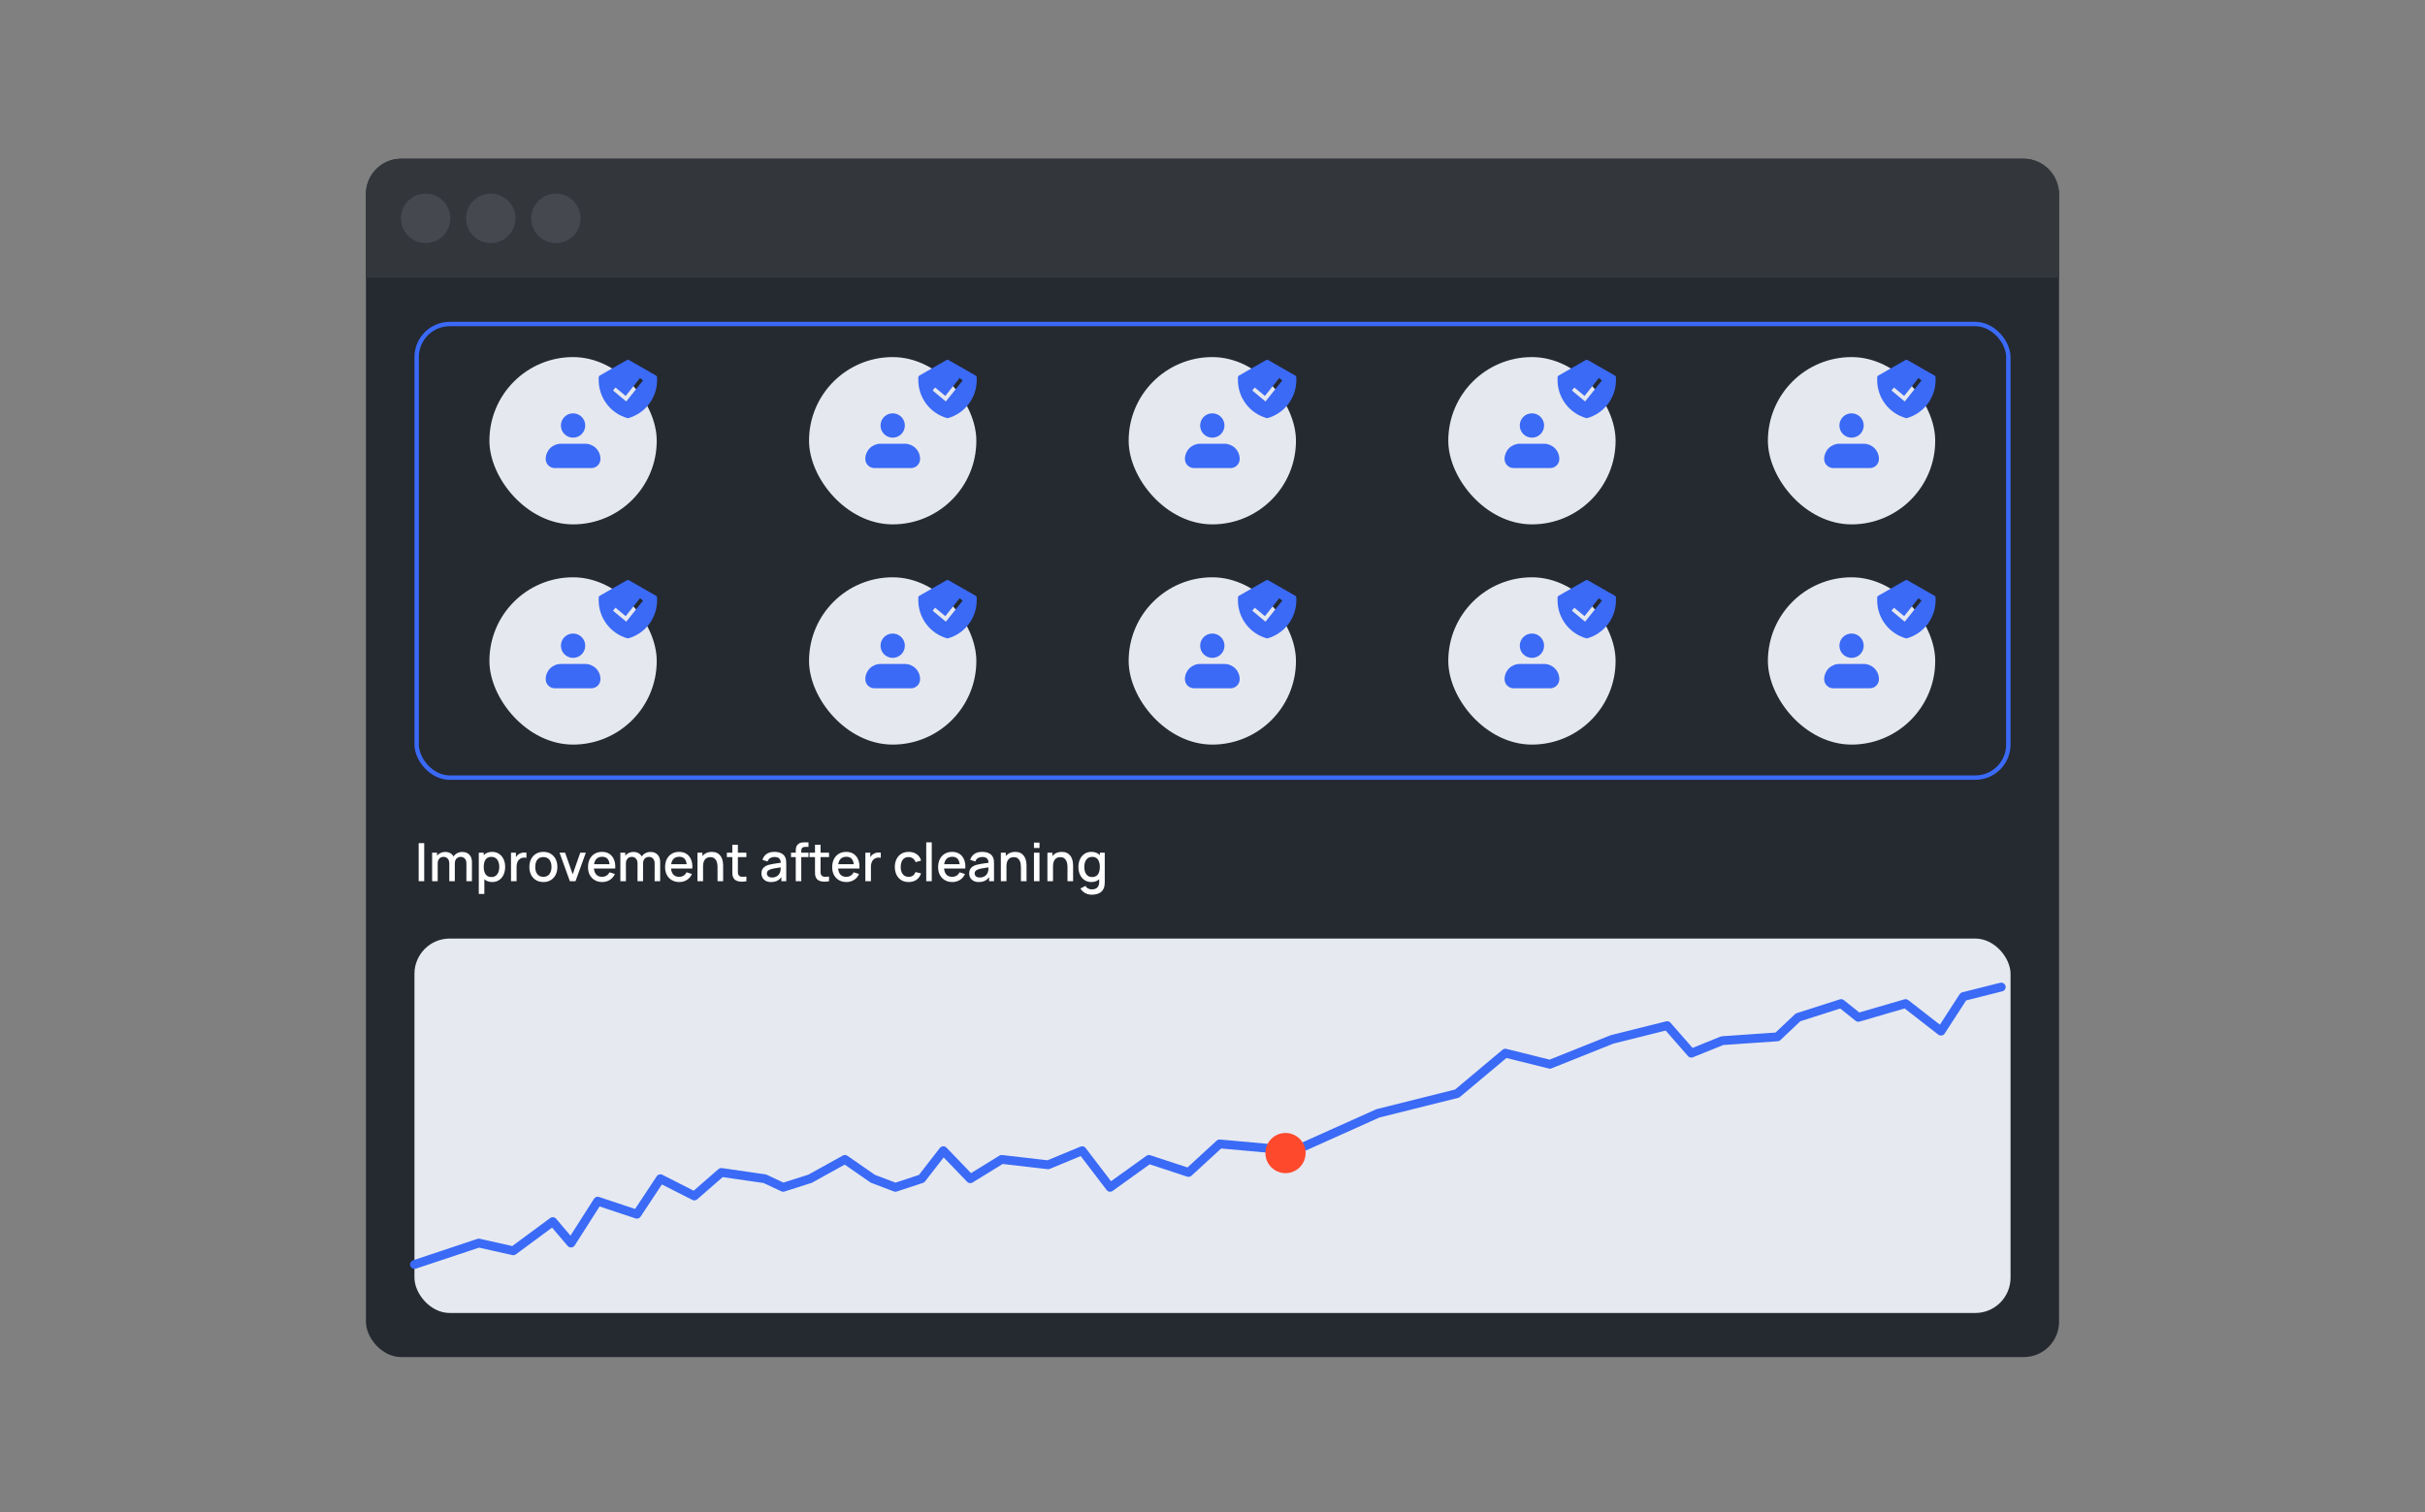 <svg xmlns="http://www.w3.org/2000/svg" width="550" height="343" viewBox="0 0 550 343" fill="none"><rect x="0" y="0" width="550" height="343" fill="#808080" stroke="none"/><rect x="83" y="36" width="384" height="271.836" rx="8" fill="#252930"></rect><path d="M83 44C83 39.582 86.582 36 91 36H459C463.418 36 467 39.582 467 44V63H83V44Z" fill="#33363B"></path><circle cx="96.532" cy="49.528" r="5.607" fill="#45484F"></circle><circle cx="111.305" cy="49.528" r="5.607" fill="#45484F"></circle><circle cx="126.077" cy="49.528" r="5.607" fill="#45484F"></circle><rect x="94.5" y="73.5" width="361" height="102.898" rx="7.5" stroke="#3A6AF6"></rect><rect x="111" y="81" width="37.949" height="37.949" rx="18.975" fill="#E6E8EF"></rect><path fill-rule="evenodd" clip-rule="evenodd" d="M127.215 96.518C127.215 95.786 127.506 95.084 128.023 94.566C128.541 94.049 129.243 93.758 129.975 93.758C130.707 93.758 131.409 94.049 131.927 94.566C132.445 95.084 132.735 95.786 132.735 96.518C132.735 97.25 132.445 97.952 131.927 98.47C131.409 98.987 130.707 99.278 129.975 99.278C129.243 99.278 128.541 98.987 128.023 98.47C127.506 97.952 127.215 97.25 127.215 96.518ZM127.215 100.658C126.3 100.658 125.422 101.022 124.775 101.669C124.128 102.316 123.765 103.194 123.765 104.109C123.765 104.658 123.983 105.184 124.371 105.573C124.759 105.961 125.286 106.179 125.835 106.179H134.116C134.665 106.179 135.191 105.961 135.579 105.573C135.968 105.184 136.186 104.658 136.186 104.109C136.186 103.194 135.822 102.316 135.175 101.669C134.528 101.022 133.651 100.658 132.735 100.658H127.215Z" fill="#3A6AF6"></path><g clip-path="url(#clip0_5228_57951)"><path fill-rule="evenodd" clip-rule="evenodd" d="M142.19 81.668C142.257 81.629 142.332 81.609 142.409 81.609C142.486 81.609 142.562 81.629 142.628 81.668L148.812 85.201C148.879 85.24 148.935 85.295 148.974 85.363C149.014 85.43 149.034 85.506 149.034 85.584V86.22C149.034 88.169 148.399 90.064 147.226 91.62C146.052 93.176 144.404 94.306 142.53 94.842C142.451 94.864 142.367 94.864 142.288 94.842C140.414 94.306 138.766 93.176 137.593 91.62C136.419 90.064 135.784 88.169 135.784 86.22V85.584C135.784 85.506 135.805 85.43 135.844 85.363C135.883 85.295 135.939 85.24 136.007 85.201L142.19 81.668ZM142.031 91.071L145.845 86.302L145.156 85.75L141.904 89.814L139.6 87.895L139.035 88.573L142.031 91.071Z" fill="#3A6AF6"></path></g><rect x="183.491" y="81" width="37.949" height="37.949" rx="18.975" fill="#E6E8EF"></rect><path fill-rule="evenodd" clip-rule="evenodd" d="M199.707 96.518C199.707 95.786 199.998 95.084 200.516 94.566C201.033 94.049 201.735 93.758 202.467 93.758C203.199 93.758 203.902 94.049 204.419 94.566C204.937 95.084 205.228 95.786 205.228 96.518C205.228 97.25 204.937 97.952 204.419 98.47C203.902 98.987 203.199 99.278 202.467 99.278C201.735 99.278 201.033 98.987 200.516 98.47C199.998 97.952 199.707 97.25 199.707 96.518ZM199.707 100.658C198.792 100.658 197.914 101.022 197.267 101.669C196.62 102.316 196.257 103.194 196.257 104.109C196.257 104.658 196.475 105.184 196.863 105.573C197.251 105.961 197.778 106.179 198.327 106.179H206.608C207.157 106.179 207.683 105.961 208.072 105.573C208.46 105.184 208.678 104.658 208.678 104.109C208.678 103.194 208.314 102.316 207.667 101.669C207.02 101.022 206.143 100.658 205.228 100.658H199.707Z" fill="#3A6AF6"></path><g clip-path="url(#clip1_5228_57951)"><path fill-rule="evenodd" clip-rule="evenodd" d="M214.681 81.668C214.748 81.629 214.824 81.609 214.9 81.609C214.977 81.609 215.053 81.629 215.119 81.668L221.303 85.201C221.37 85.24 221.427 85.295 221.466 85.363C221.505 85.43 221.525 85.506 221.525 85.584V86.22C221.525 88.169 220.891 90.064 219.717 91.62C218.544 93.176 216.895 94.306 215.021 94.842C214.942 94.864 214.858 94.864 214.779 94.842C212.906 94.306 211.257 93.176 210.084 91.62C208.91 90.064 208.275 88.169 208.275 86.22V85.584C208.275 85.506 208.296 85.43 208.335 85.363C208.374 85.295 208.43 85.24 208.498 85.201L214.681 81.668ZM214.522 91.071L218.337 86.302L217.648 85.75L214.395 89.814L212.091 87.895L211.526 88.573L214.522 91.071Z" fill="#3A6AF6"></path></g><rect x="255.982" y="81" width="37.949" height="37.949" rx="18.975" fill="#E6E8EF"></rect><path fill-rule="evenodd" clip-rule="evenodd" d="M272.197 96.518C272.197 95.786 272.488 95.084 273.006 94.566C273.523 94.049 274.226 93.758 274.958 93.758C275.69 93.758 276.392 94.049 276.909 94.566C277.427 95.084 277.718 95.786 277.718 96.518C277.718 97.25 277.427 97.952 276.909 98.47C276.392 98.987 275.69 99.278 274.958 99.278C274.226 99.278 273.523 98.987 273.006 98.47C272.488 97.952 272.197 97.25 272.197 96.518ZM272.197 100.658C271.282 100.658 270.405 101.022 269.758 101.669C269.111 102.316 268.747 103.194 268.747 104.109C268.747 104.658 268.965 105.184 269.353 105.573C269.742 105.961 270.268 106.179 270.817 106.179H279.098C279.647 106.179 280.174 105.961 280.562 105.573C280.95 105.184 281.168 104.658 281.168 104.109C281.168 103.194 280.805 102.316 280.158 101.669C279.511 101.022 278.633 100.658 277.718 100.658H272.197Z" fill="#3A6AF6"></path><g clip-path="url(#clip2_5228_57951)"><path fill-rule="evenodd" clip-rule="evenodd" d="M287.173 81.668C287.239 81.629 287.315 81.609 287.392 81.609C287.468 81.609 287.544 81.629 287.611 81.668L293.794 85.201C293.862 85.24 293.918 85.295 293.957 85.363C293.996 85.43 294.017 85.506 294.017 85.584V86.22C294.017 88.169 293.382 90.064 292.208 91.62C291.035 93.176 289.386 94.306 287.513 94.842C287.434 94.864 287.35 94.864 287.271 94.842C285.397 94.306 283.748 93.176 282.575 91.62C281.401 90.064 280.767 88.169 280.767 86.22V85.584C280.767 85.506 280.787 85.43 280.826 85.363C280.865 85.295 280.922 85.24 280.989 85.201L287.173 81.668ZM287.014 91.071L290.828 86.302L290.139 85.75L286.886 89.814L284.583 87.895L284.017 88.573L287.014 91.071Z" fill="#3A6AF6"></path></g><rect x="328.475" y="81" width="37.949" height="37.949" rx="18.975" fill="#E6E8EF"></rect><path fill-rule="evenodd" clip-rule="evenodd" d="M344.69 96.518C344.69 95.786 344.98 95.084 345.498 94.566C346.016 94.049 346.718 93.758 347.45 93.758C348.182 93.758 348.884 94.049 349.402 94.566C349.919 95.084 350.21 95.786 350.21 96.518C350.21 97.25 349.919 97.952 349.402 98.47C348.884 98.987 348.182 99.278 347.45 99.278C346.718 99.278 346.016 98.987 345.498 98.47C344.98 97.952 344.69 97.25 344.69 96.518ZM344.69 100.658C343.774 100.658 342.897 101.022 342.25 101.669C341.603 102.316 341.239 103.194 341.239 104.109C341.239 104.658 341.457 105.184 341.846 105.573C342.234 105.961 342.76 106.179 343.309 106.179H351.59C352.139 106.179 352.666 105.961 353.054 105.573C353.442 105.184 353.66 104.658 353.66 104.109C353.66 103.194 353.297 102.316 352.65 101.669C352.003 101.022 351.125 100.658 350.21 100.658H344.69Z" fill="#3A6AF6"></path><g clip-path="url(#clip3_5228_57951)"><path fill-rule="evenodd" clip-rule="evenodd" d="M359.665 81.668C359.731 81.629 359.807 81.609 359.884 81.609C359.961 81.609 360.036 81.629 360.103 81.668L366.286 85.201C366.354 85.24 366.41 85.295 366.449 85.363C366.488 85.43 366.509 85.506 366.509 85.584V86.22C366.509 88.169 365.874 90.064 364.7 91.62C363.527 93.176 361.879 94.306 360.005 94.842C359.926 94.864 359.842 94.864 359.763 94.842C357.889 94.306 356.241 93.176 355.067 91.62C353.894 90.064 353.259 88.169 353.259 86.22V85.584C353.259 85.506 353.279 85.43 353.319 85.363C353.358 85.295 353.414 85.24 353.481 85.201L359.665 81.668ZM359.506 91.071L363.32 86.302L362.631 85.75L359.379 89.814L357.075 87.895L356.509 88.573L359.506 91.071Z" fill="#3A6AF6"></path></g><rect x="400.966" y="81" width="37.949" height="37.949" rx="18.975" fill="#E6E8EF"></rect><path fill-rule="evenodd" clip-rule="evenodd" d="M417.182 96.518C417.182 95.786 417.473 95.084 417.99 94.566C418.508 94.049 419.21 93.758 419.942 93.758C420.674 93.758 421.376 94.049 421.894 94.566C422.411 95.084 422.702 95.786 422.702 96.518C422.702 97.25 422.411 97.952 421.894 98.47C421.376 98.987 420.674 99.278 419.942 99.278C419.21 99.278 418.508 98.987 417.99 98.47C417.473 97.952 417.182 97.25 417.182 96.518ZM417.182 100.658C416.267 100.658 415.389 101.022 414.742 101.669C414.095 102.316 413.731 103.194 413.731 104.109C413.731 104.658 413.95 105.184 414.338 105.573C414.726 105.961 415.253 106.179 415.802 106.179H424.082C424.631 106.179 425.158 105.961 425.546 105.573C425.934 105.184 426.153 104.658 426.153 104.109C426.153 103.194 425.789 102.316 425.142 101.669C424.495 101.022 423.617 100.658 422.702 100.658H417.182Z" fill="#3A6AF6"></path><g clip-path="url(#clip4_5228_57951)"><path fill-rule="evenodd" clip-rule="evenodd" d="M432.156 81.668C432.223 81.629 432.298 81.609 432.375 81.609C432.452 81.609 432.527 81.629 432.594 81.668L438.777 85.201C438.845 85.24 438.901 85.295 438.94 85.363C438.979 85.43 439 85.506 439 85.584V86.22C439 88.169 438.365 90.064 437.192 91.62C436.018 93.176 434.37 94.306 432.496 94.842C432.417 94.864 432.333 94.864 432.254 94.842C430.38 94.306 428.732 93.176 427.558 91.62C426.385 90.064 425.75 88.169 425.75 86.22V85.584C425.75 85.506 425.771 85.43 425.81 85.363C425.849 85.295 425.905 85.24 425.973 85.201L432.156 81.668ZM431.997 91.071L435.811 86.302L435.122 85.75L431.87 89.814L429.566 87.895L429.001 88.573L431.997 91.071Z" fill="#3A6AF6"></path></g><rect x="111" y="130.953" width="37.949" height="37.949" rx="18.975" fill="#E6E8EF"></rect><path fill-rule="evenodd" clip-rule="evenodd" d="M127.216 146.471C127.216 145.739 127.507 145.037 128.024 144.519C128.542 144.002 129.244 143.711 129.976 143.711C130.708 143.711 131.41 144.002 131.928 144.519C132.446 145.037 132.736 145.739 132.736 146.471C132.736 147.203 132.446 147.905 131.928 148.423C131.41 148.941 130.708 149.231 129.976 149.231C129.244 149.231 128.542 148.941 128.024 148.423C127.507 147.905 127.216 147.203 127.216 146.471ZM127.216 150.612C126.301 150.612 125.423 150.975 124.776 151.622C124.129 152.269 123.766 153.147 123.766 154.062C123.766 154.611 123.984 155.137 124.372 155.526C124.76 155.914 125.287 156.132 125.836 156.132H134.117C134.666 156.132 135.192 155.914 135.58 155.526C135.969 155.137 136.187 154.611 136.187 154.062C136.187 153.147 135.823 152.269 135.176 151.622C134.529 150.975 133.652 150.612 132.736 150.612H127.216Z" fill="#3A6AF6"></path><g clip-path="url(#clip5_5228_57951)"><path fill-rule="evenodd" clip-rule="evenodd" d="M142.19 131.621C142.257 131.583 142.332 131.562 142.409 131.562C142.486 131.562 142.562 131.583 142.628 131.621L148.812 135.154C148.879 135.193 148.935 135.248 148.974 135.316C149.014 135.383 149.034 135.46 149.034 135.537V136.173C149.034 138.122 148.399 140.018 147.226 141.573C146.052 143.129 144.404 144.26 142.53 144.795C142.451 144.817 142.367 144.817 142.288 144.795C140.414 144.26 138.766 143.129 137.593 141.573C136.419 140.018 135.784 138.122 135.784 136.173V135.537C135.784 135.46 135.805 135.383 135.844 135.316C135.883 135.248 135.939 135.193 136.007 135.154L142.19 131.621ZM142.031 141.024L145.845 136.255L145.156 135.703L141.904 139.768L139.6 137.848L139.035 138.527L142.031 141.024Z" fill="#3A6AF6"></path></g><rect x="183.491" y="130.953" width="37.949" height="37.949" rx="18.975" fill="#E6E8EF"></rect><path fill-rule="evenodd" clip-rule="evenodd" d="M199.707 146.471C199.707 145.739 199.998 145.037 200.516 144.519C201.033 144.002 201.735 143.711 202.467 143.711C203.199 143.711 203.902 144.002 204.419 144.519C204.937 145.037 205.228 145.739 205.228 146.471C205.228 147.203 204.937 147.905 204.419 148.423C203.902 148.941 203.199 149.231 202.467 149.231C201.735 149.231 201.033 148.941 200.516 148.423C199.998 147.905 199.707 147.203 199.707 146.471ZM199.707 150.612C198.792 150.612 197.914 150.975 197.267 151.622C196.62 152.269 196.257 153.147 196.257 154.062C196.257 154.611 196.475 155.137 196.863 155.526C197.251 155.914 197.778 156.132 198.327 156.132H206.608C207.157 156.132 207.683 155.914 208.072 155.526C208.46 155.137 208.678 154.611 208.678 154.062C208.678 153.147 208.314 152.269 207.667 151.622C207.02 150.975 206.143 150.612 205.228 150.612H199.707Z" fill="#3A6AF6"></path><g clip-path="url(#clip6_5228_57951)"><path fill-rule="evenodd" clip-rule="evenodd" d="M214.681 131.621C214.748 131.583 214.824 131.562 214.9 131.562C214.977 131.562 215.053 131.583 215.119 131.621L221.303 135.154C221.37 135.193 221.427 135.248 221.466 135.316C221.505 135.383 221.525 135.46 221.525 135.537V136.173C221.525 138.122 220.891 140.018 219.717 141.573C218.544 143.129 216.895 144.26 215.021 144.795C214.942 144.817 214.858 144.817 214.779 144.795C212.906 144.26 211.257 143.129 210.084 141.573C208.91 140.018 208.275 138.122 208.275 136.173V135.537C208.275 135.46 208.296 135.383 208.335 135.316C208.374 135.248 208.43 135.193 208.498 135.154L214.681 131.621ZM214.522 141.024L218.337 136.255L217.648 135.703L214.395 139.768L212.091 137.848L211.526 138.527L214.522 141.024Z" fill="#3A6AF6"></path></g><rect x="255.982" y="130.953" width="37.949" height="37.949" rx="18.975" fill="#E6E8EF"></rect><path fill-rule="evenodd" clip-rule="evenodd" d="M272.197 146.471C272.197 145.739 272.488 145.037 273.006 144.519C273.523 144.002 274.226 143.711 274.958 143.711C275.69 143.711 276.392 144.002 276.909 144.519C277.427 145.037 277.718 145.739 277.718 146.471C277.718 147.203 277.427 147.905 276.909 148.423C276.392 148.941 275.69 149.231 274.958 149.231C274.226 149.231 273.523 148.941 273.006 148.423C272.488 147.905 272.197 147.203 272.197 146.471ZM272.197 150.612C271.282 150.612 270.405 150.975 269.758 151.622C269.111 152.269 268.747 153.147 268.747 154.062C268.747 154.611 268.965 155.137 269.353 155.526C269.742 155.914 270.268 156.132 270.817 156.132H279.098C279.647 156.132 280.174 155.914 280.562 155.526C280.95 155.137 281.168 154.611 281.168 154.062C281.168 153.147 280.805 152.269 280.158 151.622C279.511 150.975 278.633 150.612 277.718 150.612H272.197Z" fill="#3A6AF6"></path><g clip-path="url(#clip7_5228_57951)"><path fill-rule="evenodd" clip-rule="evenodd" d="M287.173 131.621C287.239 131.583 287.315 131.562 287.392 131.562C287.468 131.562 287.544 131.583 287.611 131.621L293.794 135.154C293.862 135.193 293.918 135.248 293.957 135.316C293.996 135.383 294.017 135.46 294.017 135.537V136.173C294.017 138.122 293.382 140.018 292.208 141.573C291.035 143.129 289.386 144.26 287.513 144.795C287.434 144.817 287.35 144.817 287.271 144.795C285.397 144.26 283.748 143.129 282.575 141.573C281.401 140.018 280.767 138.122 280.767 136.173V135.537C280.767 135.46 280.787 135.383 280.826 135.316C280.865 135.248 280.922 135.193 280.989 135.154L287.173 131.621ZM287.014 141.024L290.828 136.255L290.139 135.703L286.886 139.768L284.583 137.848L284.017 138.527L287.014 141.024Z" fill="#3A6AF6"></path></g><rect x="328.475" y="130.953" width="37.949" height="37.949" rx="18.975" fill="#E6E8EF"></rect><path fill-rule="evenodd" clip-rule="evenodd" d="M344.69 146.471C344.69 145.739 344.98 145.037 345.498 144.519C346.016 144.002 346.718 143.711 347.45 143.711C348.182 143.711 348.884 144.002 349.402 144.519C349.919 145.037 350.21 145.739 350.21 146.471C350.21 147.203 349.919 147.905 349.402 148.423C348.884 148.941 348.182 149.231 347.45 149.231C346.718 149.231 346.016 148.941 345.498 148.423C344.98 147.905 344.69 147.203 344.69 146.471ZM344.69 150.612C343.774 150.612 342.897 150.975 342.25 151.622C341.603 152.269 341.239 153.147 341.239 154.062C341.239 154.611 341.457 155.137 341.846 155.526C342.234 155.914 342.76 156.132 343.309 156.132H351.59C352.139 156.132 352.666 155.914 353.054 155.526C353.442 155.137 353.66 154.611 353.66 154.062C353.66 153.147 353.297 152.269 352.65 151.622C352.003 150.975 351.125 150.612 350.21 150.612H344.69Z" fill="#3A6AF6"></path><g clip-path="url(#clip8_5228_57951)"><path fill-rule="evenodd" clip-rule="evenodd" d="M359.665 131.621C359.731 131.583 359.807 131.562 359.884 131.562C359.961 131.562 360.036 131.583 360.103 131.621L366.286 135.154C366.354 135.193 366.41 135.248 366.449 135.316C366.488 135.383 366.509 135.46 366.509 135.537V136.173C366.509 138.122 365.874 140.018 364.7 141.573C363.527 143.129 361.879 144.26 360.005 144.795C359.926 144.817 359.842 144.817 359.763 144.795C357.889 144.26 356.241 143.129 355.067 141.573C353.894 140.018 353.259 138.122 353.259 136.173V135.537C353.259 135.46 353.279 135.383 353.319 135.316C353.358 135.248 353.414 135.193 353.481 135.154L359.665 131.621ZM359.506 141.024L363.32 136.255L362.631 135.703L359.379 139.768L357.075 137.848L356.509 138.527L359.506 141.024Z" fill="#3A6AF6"></path></g><rect x="400.966" y="130.953" width="37.949" height="37.949" rx="18.975" fill="#E6E8EF"></rect><path fill-rule="evenodd" clip-rule="evenodd" d="M417.182 146.471C417.182 145.739 417.473 145.037 417.99 144.519C418.508 144.002 419.21 143.711 419.942 143.711C420.674 143.711 421.376 144.002 421.894 144.519C422.411 145.037 422.702 145.739 422.702 146.471C422.702 147.203 422.411 147.905 421.894 148.423C421.376 148.941 420.674 149.231 419.942 149.231C419.21 149.231 418.508 148.941 417.99 148.423C417.473 147.905 417.182 147.203 417.182 146.471ZM417.182 150.612C416.267 150.612 415.389 150.975 414.742 151.622C414.095 152.269 413.731 153.147 413.731 154.062C413.731 154.611 413.95 155.137 414.338 155.526C414.726 155.914 415.253 156.132 415.802 156.132H424.082C424.631 156.132 425.158 155.914 425.546 155.526C425.934 155.137 426.153 154.611 426.153 154.062C426.153 153.147 425.789 152.269 425.142 151.622C424.495 150.975 423.617 150.612 422.702 150.612H417.182Z" fill="#3A6AF6"></path><g clip-path="url(#clip9_5228_57951)"><path fill-rule="evenodd" clip-rule="evenodd" d="M432.156 131.621C432.223 131.583 432.298 131.562 432.375 131.562C432.452 131.562 432.527 131.583 432.594 131.621L438.777 135.154C438.845 135.193 438.901 135.248 438.94 135.316C438.979 135.383 439 135.46 439 135.537V136.173C439 138.122 438.365 140.018 437.192 141.573C436.018 143.129 434.37 144.26 432.496 144.795C432.417 144.817 432.333 144.817 432.254 144.795C430.38 144.26 428.732 143.129 427.558 141.573C426.385 140.018 425.75 138.122 425.75 136.173V135.537C425.75 135.46 425.771 135.383 425.81 135.316C425.849 135.248 425.905 135.193 425.973 135.154L432.156 131.621ZM431.997 141.024L435.811 136.255L435.122 135.703L431.87 139.768L429.566 137.848L429.001 138.527L431.997 141.024Z" fill="#3A6AF6"></path></g><path d="M94.96 199.898V191.258H96.214V199.898H94.96ZM105.78 199.898L105.786 195.86C105.786 195.392 105.666 195.028 105.426 194.768C105.186 194.504 104.87 194.372 104.478 194.372C104.238 194.372 104.018 194.428 103.818 194.54C103.622 194.648 103.462 194.812 103.338 195.032C103.218 195.248 103.158 195.52 103.158 195.848L102.552 195.542C102.544 195.086 102.64 194.686 102.84 194.342C103.044 193.998 103.32 193.732 103.668 193.544C104.016 193.352 104.406 193.256 104.838 193.256C105.538 193.256 106.08 193.466 106.464 193.886C106.848 194.306 107.04 194.864 107.04 195.56L107.034 199.898H105.78ZM98.01 199.898V193.418H99.126V195.29H99.27V199.898H98.01ZM101.898 199.898L101.904 195.884C101.904 195.412 101.784 195.042 101.544 194.774C101.308 194.506 100.99 194.372 100.59 194.372C100.194 194.372 99.874 194.508 99.63 194.78C99.39 195.052 99.27 195.408 99.27 195.848L98.67 195.464C98.67 195.04 98.772 194.662 98.976 194.33C99.18 193.998 99.456 193.736 99.804 193.544C100.152 193.352 100.546 193.256 100.986 193.256C101.446 193.256 101.838 193.354 102.162 193.55C102.486 193.742 102.732 194.012 102.9 194.36C103.072 194.708 103.158 195.112 103.158 195.572L103.152 199.898H101.898ZM111.64 200.078C111.02 200.078 110.5 199.928 110.08 199.628C109.66 199.324 109.342 198.914 109.126 198.398C108.91 197.882 108.802 197.3 108.802 196.652C108.802 196.004 108.908 195.422 109.12 194.906C109.336 194.39 109.652 193.984 110.068 193.688C110.488 193.388 111.004 193.238 111.616 193.238C112.224 193.238 112.748 193.388 113.188 193.688C113.632 193.984 113.974 194.39 114.214 194.906C114.454 195.418 114.574 196 114.574 196.652C114.574 197.3 114.454 197.884 114.214 198.404C113.978 198.92 113.64 199.328 113.2 199.628C112.764 199.928 112.244 200.078 111.64 200.078ZM108.592 202.778V193.418H109.708V198.08H109.852V202.778H108.592ZM111.466 198.944C111.866 198.944 112.196 198.842 112.456 198.638C112.72 198.434 112.916 198.16 113.044 197.816C113.176 197.468 113.242 197.08 113.242 196.652C113.242 196.228 113.176 195.844 113.044 195.5C112.916 195.156 112.718 194.882 112.45 194.678C112.182 194.474 111.84 194.372 111.424 194.372C111.032 194.372 110.708 194.468 110.452 194.66C110.2 194.852 110.012 195.12 109.888 195.464C109.768 195.808 109.708 196.204 109.708 196.652C109.708 197.1 109.768 197.496 109.888 197.84C110.008 198.184 110.198 198.454 110.458 198.65C110.718 198.846 111.054 198.944 111.466 198.944ZM115.899 199.898V193.418H117.015V194.99L116.859 194.786C116.939 194.578 117.043 194.388 117.171 194.216C117.299 194.04 117.447 193.896 117.615 193.784C117.779 193.664 117.961 193.572 118.161 193.508C118.365 193.44 118.573 193.4 118.785 193.388C118.997 193.372 119.201 193.382 119.397 193.418V194.594C119.185 194.538 118.949 194.522 118.689 194.546C118.433 194.57 118.197 194.652 117.981 194.792C117.777 194.924 117.615 195.084 117.495 195.272C117.379 195.46 117.295 195.67 117.243 195.902C117.191 196.13 117.165 196.372 117.165 196.628V199.898H115.899ZM123.236 200.078C122.588 200.078 122.026 199.932 121.55 199.64C121.074 199.348 120.706 198.946 120.446 198.434C120.19 197.918 120.062 197.324 120.062 196.652C120.062 195.976 120.194 195.382 120.458 194.87C120.722 194.354 121.092 193.954 121.568 193.67C122.044 193.382 122.6 193.238 123.236 193.238C123.884 193.238 124.446 193.384 124.922 193.676C125.398 193.968 125.766 194.37 126.026 194.882C126.286 195.394 126.416 195.984 126.416 196.652C126.416 197.328 126.284 197.924 126.02 198.44C125.76 198.952 125.392 199.354 124.916 199.646C124.44 199.934 123.88 200.078 123.236 200.078ZM123.236 198.896C123.856 198.896 124.318 198.688 124.622 198.272C124.93 197.852 125.084 197.312 125.084 196.652C125.084 195.976 124.928 195.436 124.616 195.032C124.308 194.624 123.848 194.42 123.236 194.42C122.816 194.42 122.47 194.516 122.198 194.708C121.926 194.896 121.724 195.158 121.592 195.494C121.46 195.826 121.394 196.212 121.394 196.652C121.394 197.332 121.55 197.876 121.862 198.284C122.174 198.692 122.632 198.896 123.236 198.896ZM129.252 199.898L126.9 193.418H128.166L129.888 198.326L131.61 193.418H132.876L130.524 199.898H129.252ZM136.597 200.078C135.953 200.078 135.387 199.938 134.899 199.658C134.415 199.374 134.037 198.98 133.765 198.476C133.497 197.968 133.363 197.38 133.363 196.712C133.363 196.004 133.495 195.39 133.759 194.87C134.027 194.35 134.399 193.948 134.875 193.664C135.351 193.38 135.905 193.238 136.537 193.238C137.197 193.238 137.759 193.392 138.223 193.7C138.687 194.004 139.033 194.438 139.261 195.002C139.493 195.566 139.585 196.236 139.537 197.012H138.283V196.556C138.275 195.804 138.131 195.248 137.851 194.888C137.575 194.528 137.153 194.348 136.585 194.348C135.957 194.348 135.485 194.546 135.169 194.942C134.853 195.338 134.695 195.91 134.695 196.658C134.695 197.37 134.853 197.922 135.169 198.314C135.485 198.702 135.941 198.896 136.537 198.896C136.929 198.896 137.267 198.808 137.551 198.632C137.839 198.452 138.063 198.196 138.223 197.864L139.453 198.254C139.201 198.834 138.819 199.284 138.307 199.604C137.795 199.92 137.225 200.078 136.597 200.078ZM134.287 197.012V196.034H138.913V197.012H134.287ZM148.471 199.898L148.477 195.86C148.477 195.392 148.357 195.028 148.117 194.768C147.877 194.504 147.561 194.372 147.169 194.372C146.929 194.372 146.709 194.428 146.509 194.54C146.313 194.648 146.153 194.812 146.029 195.032C145.909 195.248 145.849 195.52 145.849 195.848L145.243 195.542C145.235 195.086 145.331 194.686 145.531 194.342C145.735 193.998 146.011 193.732 146.359 193.544C146.707 193.352 147.097 193.256 147.529 193.256C148.229 193.256 148.771 193.466 149.155 193.886C149.539 194.306 149.731 194.864 149.731 195.56L149.725 199.898H148.471ZM140.701 199.898V193.418H141.817V195.29H141.961V199.898H140.701ZM144.589 199.898L144.595 195.884C144.595 195.412 144.475 195.042 144.235 194.774C143.999 194.506 143.681 194.372 143.281 194.372C142.885 194.372 142.565 194.508 142.321 194.78C142.081 195.052 141.961 195.408 141.961 195.848L141.361 195.464C141.361 195.04 141.463 194.662 141.667 194.33C141.871 193.998 142.147 193.736 142.495 193.544C142.843 193.352 143.237 193.256 143.677 193.256C144.137 193.256 144.529 193.354 144.853 193.55C145.177 193.742 145.423 194.012 145.591 194.36C145.763 194.708 145.849 195.112 145.849 195.572L145.843 199.898H144.589ZM154.081 200.078C153.437 200.078 152.871 199.938 152.383 199.658C151.899 199.374 151.521 198.98 151.249 198.476C150.981 197.968 150.847 197.38 150.847 196.712C150.847 196.004 150.979 195.39 151.243 194.87C151.511 194.35 151.883 193.948 152.359 193.664C152.835 193.38 153.389 193.238 154.021 193.238C154.681 193.238 155.243 193.392 155.707 193.7C156.171 194.004 156.517 194.438 156.745 195.002C156.977 195.566 157.069 196.236 157.021 197.012H155.767V196.556C155.759 195.804 155.615 195.248 155.335 194.888C155.059 194.528 154.637 194.348 154.069 194.348C153.441 194.348 152.969 194.546 152.653 194.942C152.337 195.338 152.179 195.91 152.179 196.658C152.179 197.37 152.337 197.922 152.653 198.314C152.969 198.702 153.425 198.896 154.021 198.896C154.413 198.896 154.751 198.808 155.035 198.632C155.323 198.452 155.547 198.196 155.707 197.864L156.937 198.254C156.685 198.834 156.303 199.284 155.791 199.604C155.279 199.92 154.709 200.078 154.081 200.078ZM151.771 197.012V196.034H156.397V197.012H151.771ZM162.74 199.898V196.712C162.74 196.46 162.718 196.202 162.674 195.938C162.634 195.67 162.554 195.422 162.434 195.194C162.318 194.966 162.152 194.782 161.936 194.642C161.724 194.502 161.446 194.432 161.102 194.432C160.878 194.432 160.666 194.47 160.466 194.546C160.266 194.618 160.09 194.736 159.938 194.9C159.79 195.064 159.672 195.28 159.584 195.548C159.5 195.816 159.458 196.142 159.458 196.526L158.678 196.232C158.678 195.644 158.788 195.126 159.008 194.678C159.228 194.226 159.544 193.874 159.956 193.622C160.368 193.37 160.866 193.244 161.45 193.244C161.898 193.244 162.274 193.316 162.578 193.46C162.882 193.604 163.128 193.794 163.316 194.03C163.508 194.262 163.654 194.516 163.754 194.792C163.854 195.068 163.922 195.338 163.958 195.602C163.994 195.866 164.012 196.098 164.012 196.298V199.898H162.74ZM158.186 199.898V193.418H159.308V195.29H159.458V199.898H158.186ZM169.282 199.898C168.874 199.978 168.474 200.012 168.082 200C167.69 199.988 167.34 199.912 167.032 199.772C166.724 199.632 166.492 199.412 166.336 199.112C166.196 198.844 166.12 198.572 166.108 198.296C166.1 198.016 166.096 197.7 166.096 197.348V191.618H167.356V197.288C167.356 197.548 167.358 197.774 167.362 197.966C167.37 198.158 167.412 198.32 167.488 198.452C167.632 198.7 167.86 198.842 168.172 198.878C168.488 198.91 168.858 198.896 169.282 198.836V199.898ZM164.854 194.426V193.418H169.282V194.426H164.854ZM174.881 200.078C174.401 200.078 173.999 199.99 173.675 199.814C173.351 199.634 173.105 199.398 172.937 199.106C172.773 198.81 172.691 198.486 172.691 198.134C172.691 197.806 172.749 197.518 172.865 197.27C172.981 197.022 173.153 196.812 173.381 196.64C173.609 196.464 173.889 196.322 174.221 196.214C174.509 196.13 174.835 196.056 175.199 195.992C175.563 195.928 175.945 195.868 176.345 195.812C176.749 195.756 177.149 195.7 177.545 195.644L177.089 195.896C177.097 195.388 176.989 195.012 176.765 194.768C176.545 194.52 176.165 194.396 175.625 194.396C175.285 194.396 174.973 194.476 174.689 194.636C174.405 194.792 174.207 195.052 174.095 195.416L172.925 195.056C173.085 194.5 173.389 194.058 173.837 193.73C174.289 193.402 174.889 193.238 175.637 193.238C176.217 193.238 176.721 193.338 177.149 193.538C177.581 193.734 177.897 194.046 178.097 194.474C178.201 194.686 178.265 194.91 178.289 195.146C178.313 195.382 178.325 195.636 178.325 195.908V199.898H177.215V198.416L177.431 198.608C177.163 199.104 176.821 199.474 176.405 199.718C175.993 199.958 175.485 200.078 174.881 200.078ZM175.103 199.052C175.459 199.052 175.765 198.99 176.021 198.866C176.277 198.738 176.483 198.576 176.639 198.38C176.795 198.184 176.897 197.98 176.945 197.768C177.013 197.576 177.051 197.36 177.059 197.12C177.071 196.88 177.077 196.688 177.077 196.544L177.485 196.694C177.089 196.754 176.729 196.808 176.405 196.856C176.081 196.904 175.787 196.952 175.523 197C175.263 197.044 175.031 197.098 174.827 197.162C174.655 197.222 174.501 197.294 174.365 197.378C174.233 197.462 174.127 197.564 174.047 197.684C173.971 197.804 173.933 197.95 173.933 198.122C173.933 198.29 173.975 198.446 174.059 198.59C174.143 198.73 174.271 198.842 174.443 198.926C174.615 199.01 174.835 199.052 175.103 199.052ZM180.477 199.898V193.19C180.477 193.026 180.483 192.852 180.495 192.668C180.507 192.48 180.541 192.296 180.597 192.116C180.657 191.932 180.755 191.764 180.891 191.612C181.055 191.432 181.235 191.304 181.431 191.228C181.627 191.152 181.821 191.108 182.013 191.096C182.209 191.084 182.389 191.078 182.553 191.078H183.369V192.11H182.613C182.317 192.11 182.095 192.184 181.947 192.332C181.803 192.476 181.731 192.682 181.731 192.95V199.898H180.477ZM179.403 194.426V193.418H183.369V194.426H179.403ZM188.032 199.898C187.624 199.978 187.224 200.012 186.832 200C186.44 199.988 186.09 199.912 185.782 199.772C185.474 199.632 185.242 199.412 185.086 199.112C184.946 198.844 184.87 198.572 184.858 198.296C184.85 198.016 184.846 197.7 184.846 197.348V191.618H186.106V197.288C186.106 197.548 186.108 197.774 186.112 197.966C186.12 198.158 186.162 198.32 186.238 198.452C186.382 198.7 186.61 198.842 186.922 198.878C187.238 198.91 187.608 198.896 188.032 198.836V199.898ZM183.604 194.426V193.418H188.032V194.426H183.604ZM191.98 200.078C191.336 200.078 190.77 199.938 190.282 199.658C189.798 199.374 189.42 198.98 189.148 198.476C188.88 197.968 188.746 197.38 188.746 196.712C188.746 196.004 188.878 195.39 189.142 194.87C189.41 194.35 189.782 193.948 190.258 193.664C190.734 193.38 191.288 193.238 191.92 193.238C192.58 193.238 193.142 193.392 193.606 193.7C194.07 194.004 194.416 194.438 194.644 195.002C194.876 195.566 194.968 196.236 194.92 197.012H193.666V196.556C193.658 195.804 193.514 195.248 193.234 194.888C192.958 194.528 192.536 194.348 191.968 194.348C191.34 194.348 190.868 194.546 190.552 194.942C190.236 195.338 190.078 195.91 190.078 196.658C190.078 197.37 190.236 197.922 190.552 198.314C190.868 198.702 191.324 198.896 191.92 198.896C192.312 198.896 192.65 198.808 192.934 198.632C193.222 198.452 193.446 198.196 193.606 197.864L194.836 198.254C194.584 198.834 194.202 199.284 193.69 199.604C193.178 199.92 192.608 200.078 191.98 200.078ZM189.67 197.012V196.034H194.296V197.012H189.67ZM196.266 199.898V193.418H197.382V194.99L197.226 194.786C197.306 194.578 197.41 194.388 197.538 194.216C197.666 194.04 197.814 193.896 197.982 193.784C198.146 193.664 198.328 193.572 198.528 193.508C198.732 193.44 198.94 193.4 199.152 193.388C199.364 193.372 199.568 193.382 199.764 193.418V194.594C199.552 194.538 199.316 194.522 199.056 194.546C198.8 194.57 198.564 194.652 198.348 194.792C198.144 194.924 197.982 195.084 197.862 195.272C197.746 195.46 197.662 195.67 197.61 195.902C197.558 196.13 197.532 196.372 197.532 196.628V199.898H196.266ZM206.081 200.078C205.417 200.078 204.853 199.93 204.389 199.634C203.925 199.338 203.569 198.932 203.321 198.416C203.077 197.9 202.953 197.314 202.949 196.658C202.953 195.99 203.081 195.4 203.333 194.888C203.585 194.372 203.945 193.968 204.413 193.676C204.881 193.384 205.443 193.238 206.099 193.238C206.807 193.238 207.411 193.414 207.911 193.766C208.415 194.118 208.747 194.6 208.907 195.212L207.659 195.572C207.535 195.208 207.331 194.926 207.047 194.726C206.767 194.522 206.445 194.42 206.081 194.42C205.669 194.42 205.331 194.518 205.067 194.714C204.803 194.906 204.607 195.17 204.479 195.506C204.351 195.842 204.285 196.226 204.281 196.658C204.285 197.326 204.437 197.866 204.737 198.278C205.041 198.69 205.489 198.896 206.081 198.896C206.485 198.896 206.811 198.804 207.059 198.62C207.311 198.432 207.503 198.164 207.635 197.816L208.907 198.116C208.695 198.748 208.345 199.234 207.857 199.574C207.369 199.91 206.777 200.078 206.081 200.078ZM210.073 199.898V191.078H211.327V199.898H210.073ZM216.003 200.078C215.359 200.078 214.793 199.938 214.305 199.658C213.821 199.374 213.443 198.98 213.171 198.476C212.903 197.968 212.769 197.38 212.769 196.712C212.769 196.004 212.901 195.39 213.165 194.87C213.433 194.35 213.805 193.948 214.281 193.664C214.757 193.38 215.311 193.238 215.943 193.238C216.603 193.238 217.165 193.392 217.629 193.7C218.093 194.004 218.439 194.438 218.667 195.002C218.899 195.566 218.991 196.236 218.943 197.012H217.689V196.556C217.681 195.804 217.537 195.248 217.257 194.888C216.981 194.528 216.559 194.348 215.991 194.348C215.363 194.348 214.891 194.546 214.575 194.942C214.259 195.338 214.101 195.91 214.101 196.658C214.101 197.37 214.259 197.922 214.575 198.314C214.891 198.702 215.347 198.896 215.943 198.896C216.335 198.896 216.673 198.808 216.957 198.632C217.245 198.452 217.469 198.196 217.629 197.864L218.859 198.254C218.607 198.834 218.225 199.284 217.713 199.604C217.201 199.92 216.631 200.078 216.003 200.078ZM213.693 197.012V196.034H218.319V197.012H213.693ZM222.002 200.078C221.522 200.078 221.12 199.99 220.796 199.814C220.472 199.634 220.226 199.398 220.058 199.106C219.894 198.81 219.812 198.486 219.812 198.134C219.812 197.806 219.87 197.518 219.986 197.27C220.102 197.022 220.274 196.812 220.502 196.64C220.73 196.464 221.01 196.322 221.342 196.214C221.63 196.13 221.956 196.056 222.32 195.992C222.684 195.928 223.066 195.868 223.466 195.812C223.87 195.756 224.27 195.7 224.666 195.644L224.21 195.896C224.218 195.388 224.11 195.012 223.886 194.768C223.666 194.52 223.286 194.396 222.746 194.396C222.406 194.396 222.094 194.476 221.81 194.636C221.526 194.792 221.328 195.052 221.216 195.416L220.046 195.056C220.206 194.5 220.51 194.058 220.958 193.73C221.41 193.402 222.01 193.238 222.758 193.238C223.338 193.238 223.842 193.338 224.27 193.538C224.702 193.734 225.018 194.046 225.218 194.474C225.322 194.686 225.386 194.91 225.41 195.146C225.434 195.382 225.446 195.636 225.446 195.908V199.898H224.336V198.416L224.552 198.608C224.284 199.104 223.942 199.474 223.526 199.718C223.114 199.958 222.606 200.078 222.002 200.078ZM222.224 199.052C222.58 199.052 222.886 198.99 223.142 198.866C223.398 198.738 223.604 198.576 223.76 198.38C223.916 198.184 224.018 197.98 224.066 197.768C224.134 197.576 224.172 197.36 224.18 197.12C224.192 196.88 224.198 196.688 224.198 196.544L224.606 196.694C224.21 196.754 223.85 196.808 223.526 196.856C223.202 196.904 222.908 196.952 222.644 197C222.384 197.044 222.152 197.098 221.948 197.162C221.776 197.222 221.622 197.294 221.486 197.378C221.354 197.462 221.248 197.564 221.168 197.684C221.092 197.804 221.054 197.95 221.054 198.122C221.054 198.29 221.096 198.446 221.18 198.59C221.264 198.73 221.392 198.842 221.564 198.926C221.736 199.01 221.956 199.052 222.224 199.052ZM231.552 199.898V196.712C231.552 196.46 231.53 196.202 231.486 195.938C231.446 195.67 231.366 195.422 231.246 195.194C231.13 194.966 230.964 194.782 230.748 194.642C230.536 194.502 230.258 194.432 229.914 194.432C229.69 194.432 229.478 194.47 229.278 194.546C229.078 194.618 228.902 194.736 228.75 194.9C228.602 195.064 228.484 195.28 228.396 195.548C228.312 195.816 228.27 196.142 228.27 196.526L227.49 196.232C227.49 195.644 227.6 195.126 227.82 194.678C228.04 194.226 228.356 193.874 228.768 193.622C229.18 193.37 229.678 193.244 230.262 193.244C230.71 193.244 231.086 193.316 231.39 193.46C231.694 193.604 231.94 193.794 232.128 194.03C232.32 194.262 232.466 194.516 232.566 194.792C232.666 195.068 232.734 195.338 232.77 195.602C232.806 195.866 232.824 196.098 232.824 196.298V199.898H231.552ZM226.998 199.898V193.418H228.12V195.29H228.27V199.898H226.998ZM234.507 192.356V191.138H235.761V192.356H234.507ZM234.507 199.898V193.418H235.761V199.898H234.507ZM242.111 199.898V196.712C242.111 196.46 242.089 196.202 242.045 195.938C242.005 195.67 241.925 195.422 241.805 195.194C241.689 194.966 241.523 194.782 241.307 194.642C241.095 194.502 240.817 194.432 240.473 194.432C240.249 194.432 240.037 194.47 239.837 194.546C239.637 194.618 239.461 194.736 239.309 194.9C239.161 195.064 239.043 195.28 238.955 195.548C238.871 195.816 238.829 196.142 238.829 196.526L238.049 196.232C238.049 195.644 238.159 195.126 238.379 194.678C238.599 194.226 238.915 193.874 239.327 193.622C239.739 193.37 240.237 193.244 240.821 193.244C241.269 193.244 241.645 193.316 241.949 193.46C242.253 193.604 242.499 193.794 242.687 194.03C242.879 194.262 243.025 194.516 243.125 194.792C243.225 195.068 243.293 195.338 243.329 195.602C243.365 195.866 243.383 196.098 243.383 196.298V199.898H242.111ZM237.557 199.898V193.418H238.679V195.29H238.829V199.898H237.557ZM247.615 202.958C247.267 202.958 246.929 202.904 246.601 202.796C246.277 202.688 245.981 202.528 245.713 202.316C245.445 202.108 245.223 201.85 245.047 201.542L246.205 200.954C246.345 201.23 246.545 201.432 246.805 201.56C247.065 201.688 247.339 201.752 247.627 201.752C247.983 201.752 248.287 201.688 248.539 201.56C248.791 201.436 248.981 201.248 249.109 200.996C249.241 200.744 249.305 200.432 249.301 200.06V198.248H249.451V193.418H250.561V200.072C250.561 200.244 250.555 200.408 250.543 200.564C250.531 200.72 250.509 200.876 250.477 201.032C250.385 201.468 250.209 201.828 249.949 202.112C249.693 202.396 249.365 202.608 248.965 202.748C248.569 202.888 248.119 202.958 247.615 202.958ZM247.519 200.078C246.915 200.078 246.393 199.928 245.953 199.628C245.517 199.328 245.179 198.92 244.939 198.404C244.703 197.884 244.585 197.3 244.585 196.652C244.585 196 244.705 195.418 244.945 194.906C245.185 194.39 245.525 193.984 245.965 193.688C246.409 193.388 246.935 193.238 247.543 193.238C248.155 193.238 248.669 193.388 249.085 193.688C249.505 193.984 249.821 194.39 250.033 194.906C250.249 195.422 250.357 196.004 250.357 196.652C250.357 197.3 250.249 197.882 250.033 198.398C249.817 198.914 249.499 199.324 249.079 199.628C248.659 199.928 248.139 200.078 247.519 200.078ZM247.693 198.944C248.105 198.944 248.441 198.846 248.701 198.65C248.961 198.454 249.151 198.184 249.271 197.84C249.391 197.496 249.451 197.1 249.451 196.652C249.451 196.204 249.389 195.808 249.265 195.464C249.145 195.12 248.957 194.852 248.701 194.66C248.449 194.468 248.127 194.372 247.735 194.372C247.319 194.372 246.977 194.474 246.709 194.678C246.441 194.882 246.241 195.156 246.109 195.5C245.981 195.844 245.917 196.228 245.917 196.652C245.917 197.08 245.981 197.468 246.109 197.816C246.241 198.16 246.437 198.434 246.697 198.638C246.961 198.842 247.293 198.944 247.693 198.944Z" fill="white"></path><rect x="94" y="212.898" width="362" height="84.938" rx="8" fill="#E6E9F0"></rect><path d="M94 286.836L108.592 281.973L116.412 283.727L125.371 277.108L129.505 281.973L135.564 272.473L144.449 275.434L149.78 267.382L157.48 271.288L163.601 265.957L173.473 267.382L177.619 269.327L183.74 267.382L191.638 263.002L197.956 267.382L203.09 269.327L209.013 267.382L213.949 261.021L220.07 267.382L227.178 263.002L237.723 264.218L245.438 261.021L251.778 269.327L260.584 263.002L269.566 265.957L276.611 259.485L293.637 261.021L312.494 252.557L330.482 248.061L341.417 238.898L351.533 241.415L365.631 235.775L378.128 232.653L383.596 238.898L390.625 236.061L403.123 235.196L407.809 230.775L417.573 227.653L421.478 230.775L432.189 227.653L440.224 233.898L445.301 226.061L453.893 223.898" stroke="#3A6AF6" stroke-width="2" stroke-linecap="round" stroke-linejoin="round"></path><circle cx="291.56" cy="261.56" r="4.56" fill="#FF492C"></circle><defs><clipPath id="clip0_5228_57951"><rect width="13.25" height="13.25" fill="white" transform="translate(135.784 81.609)"></rect></clipPath><clipPath id="clip1_5228_57951"><rect width="13.25" height="13.25" fill="white" transform="translate(208.275 81.609)"></rect></clipPath><clipPath id="clip2_5228_57951"><rect width="13.25" height="13.25" fill="white" transform="translate(280.767 81.609)"></rect></clipPath><clipPath id="clip3_5228_57951"><rect width="13.25" height="13.25" fill="white" transform="translate(353.259 81.609)"></rect></clipPath><clipPath id="clip4_5228_57951"><rect width="13.25" height="13.25" fill="white" transform="translate(425.75 81.609)"></rect></clipPath><clipPath id="clip5_5228_57951"><rect width="13.25" height="13.25" fill="white" transform="translate(135.784 131.562)"></rect></clipPath><clipPath id="clip6_5228_57951"><rect width="13.25" height="13.25" fill="white" transform="translate(208.275 131.562)"></rect></clipPath><clipPath id="clip7_5228_57951"><rect width="13.25" height="13.25" fill="white" transform="translate(280.767 131.562)"></rect></clipPath><clipPath id="clip8_5228_57951"><rect width="13.25" height="13.25" fill="white" transform="translate(353.259 131.562)"></rect></clipPath><clipPath id="clip9_5228_57951"><rect width="13.25" height="13.25" fill="white" transform="translate(425.75 131.562)"></rect></clipPath></defs></svg>